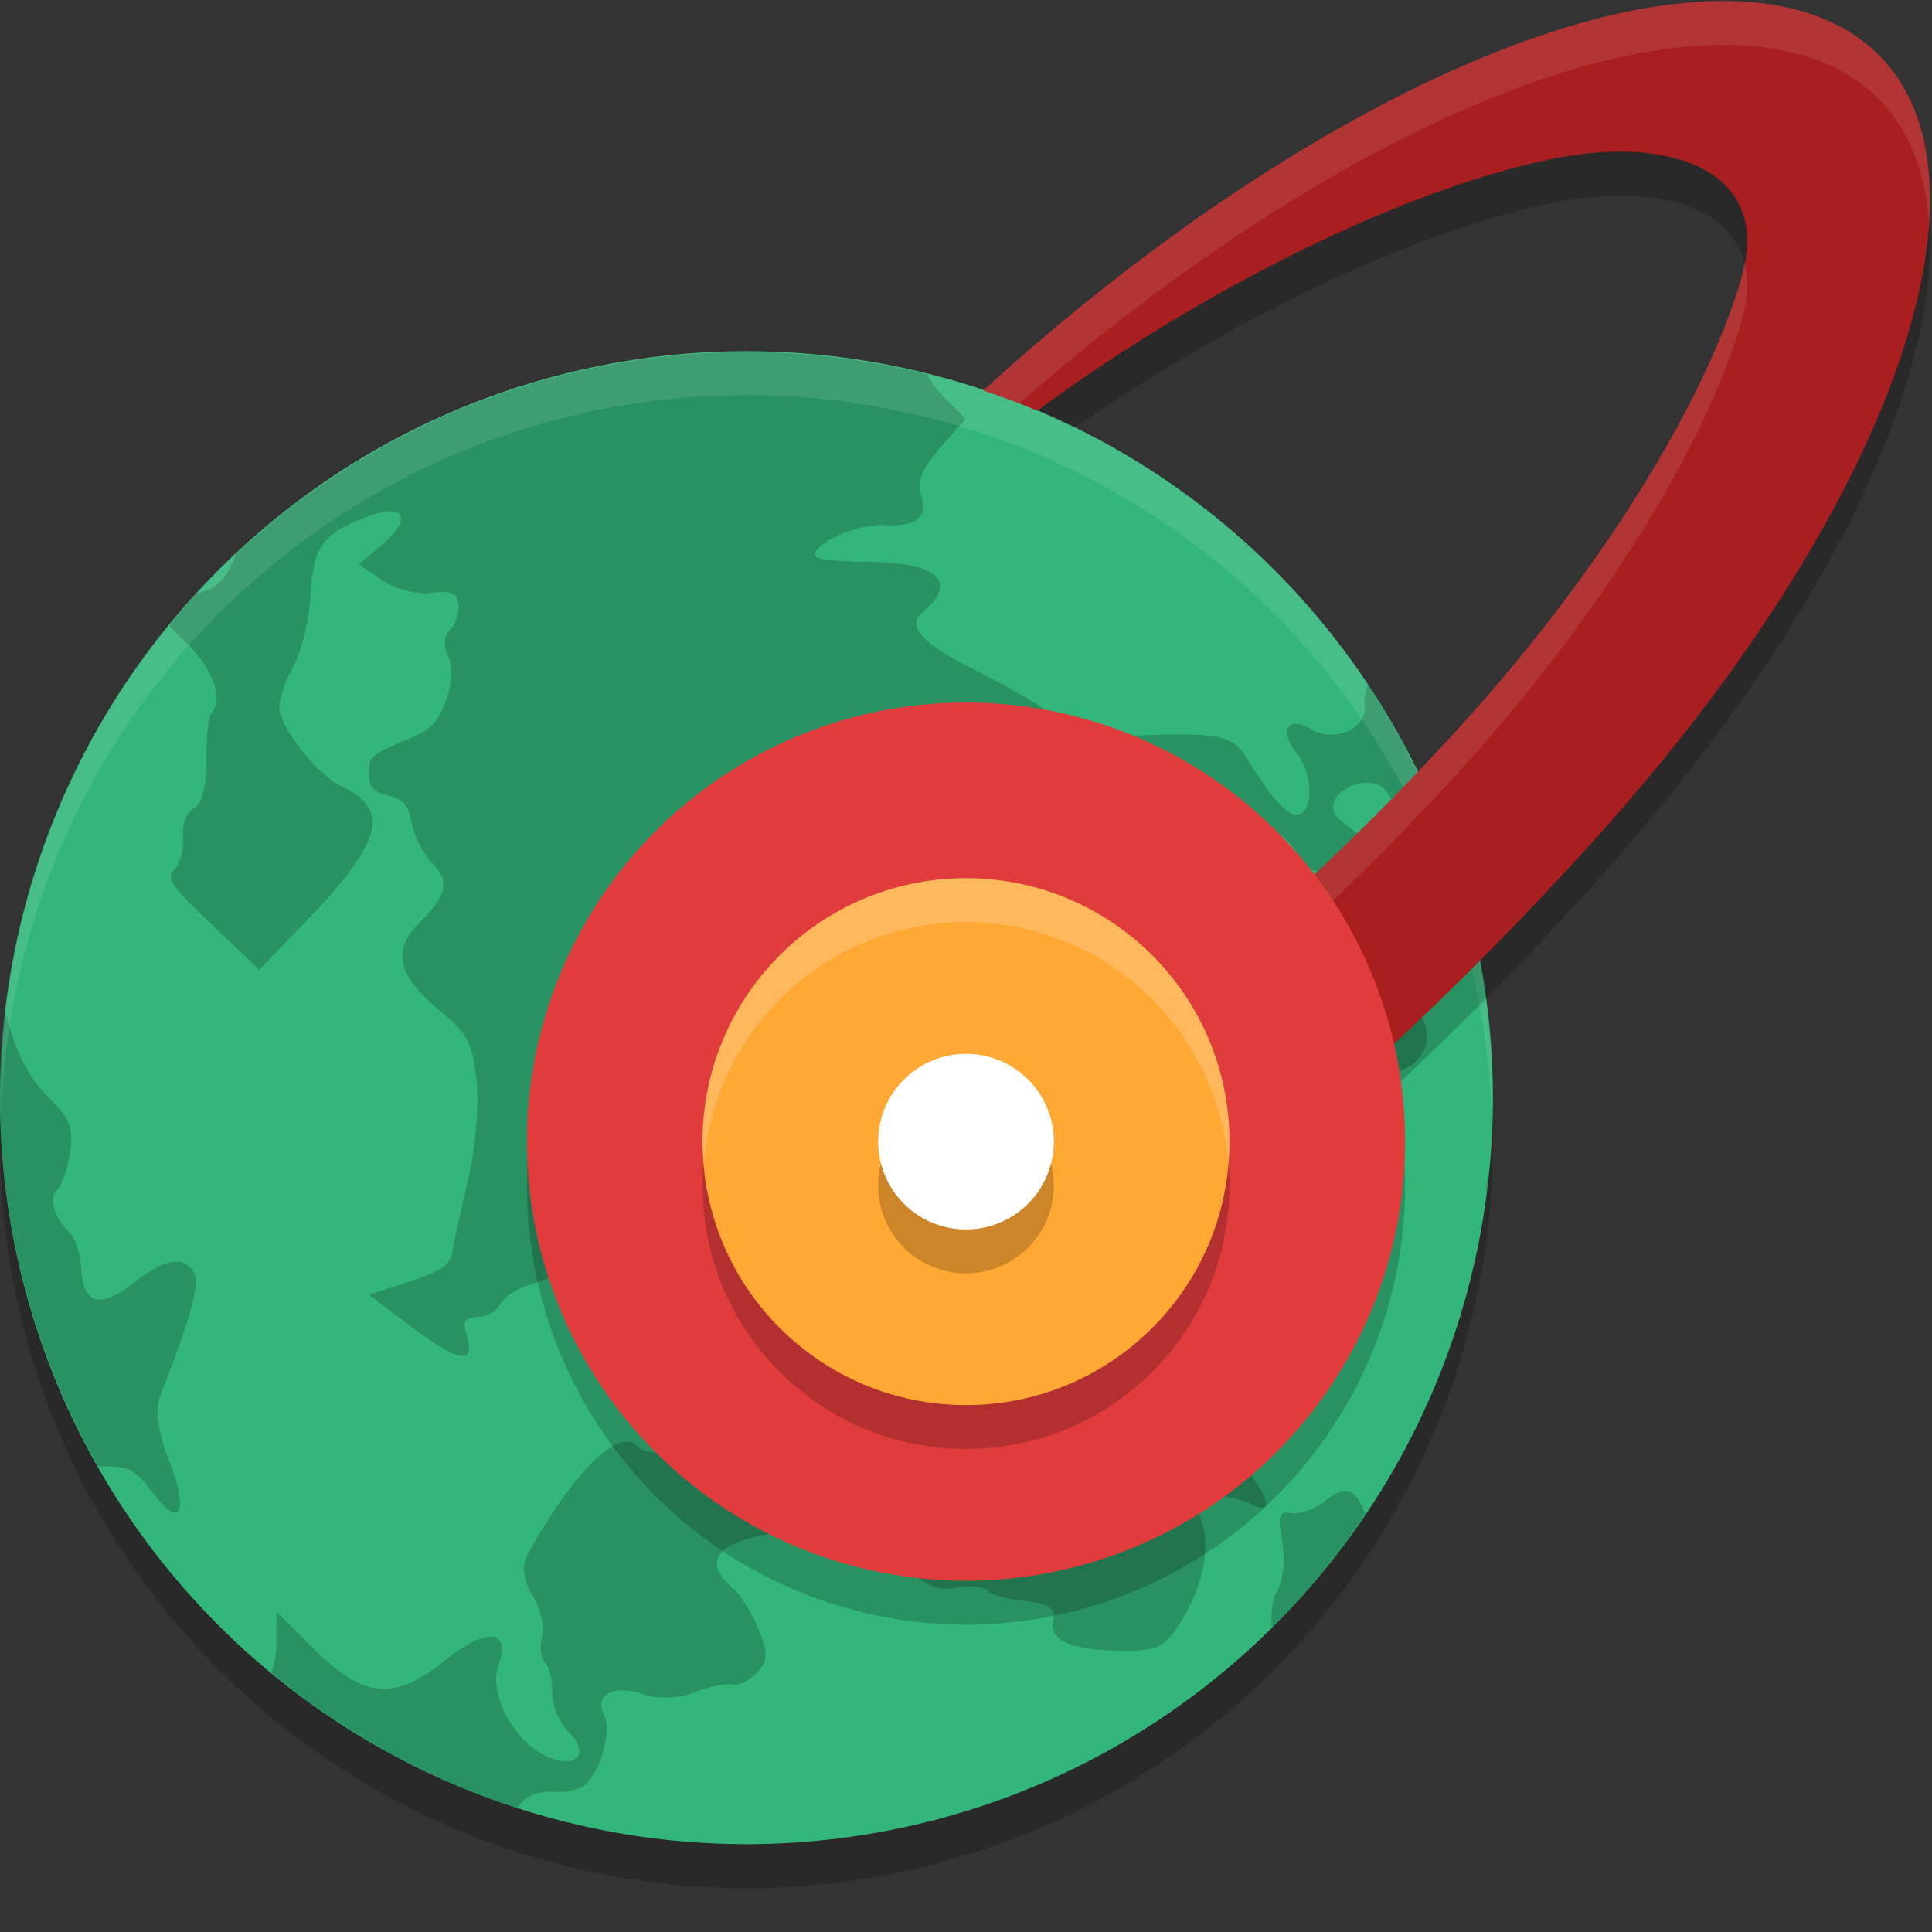 <svg xmlns="http://www.w3.org/2000/svg" width="22" height="22" version="1">
 <rect width="100%" height="100%" fill="#333333" stroke="none"/>
 <circle style="opacity:0.2" cx="-15.203" cy="-3.182" r="8.5" transform="rotate(-135)"/>
 <circle style="fill:#33b67a" cx="-14.849" cy="-2.828" r="8.5" transform="rotate(-135)"/>
 <path style="opacity:0.2" d="m 3.09,19.046 a 8.5,8.5 0 0 0 2.806,1.544 c 0.066,-0.127 0.21,-0.2 0.416,-0.185 0.14,0.01 0.302,-0.03 0.361,-0.089 0.18,-0.18 0.294,-0.62 0.204,-0.79 -0.119,-0.226 0.123,-0.353 0.447,-0.232 0.15,0.056 0.412,0.046 0.583,-0.021 0.171,-0.067 0.365,-0.108 0.43,-0.091 0.066,0.017 0.193,-0.042 0.282,-0.132 C 8.744,18.926 8.747,18.809 8.635,18.547 8.555,18.359 8.433,18.159 8.365,18.103 7.973,17.779 8.157,17.545 8.877,17.451 9.26,17.401 9.394,17.426 9.48,17.567 c 0.08,0.131 0.168,0.159 0.32,0.102 0.161,-0.06 0.282,-0.015 0.52,0.192 0.234,0.204 0.377,0.257 0.579,0.219 0.148,-0.027 0.305,-0.012 0.351,0.034 0.046,0.046 0.213,0.095 0.371,0.11 0.321,0.03 0.405,0.084 0.371,0.241 -0.045,0.208 0.194,0.319 0.706,0.33 0.452,0.01 0.539,-0.021 0.697,-0.248 0.28,-0.404 0.398,-0.892 0.292,-1.21 -0.092,-0.277 -0.086,-0.29 0.144,-0.297 0.133,-0.004 0.316,0.034 0.408,0.083 0.265,0.142 0.228,-0.051 -0.088,-0.46 -0.324,-0.419 -0.305,-0.669 0.052,-0.679 0.199,-0.006 0.213,-0.03 0.155,-0.283 -0.113,-0.494 -0.471,-0.619 -0.386,-0.134 0.055,0.311 -0.126,0.236 -0.301,-0.126 -0.14,-0.289 -0.187,-0.327 -0.423,-0.343 -0.485,-0.035 -0.435,-0.65 0.054,-0.664 0.311,-0.009 0.459,-0.248 0.289,-0.47 -0.075,-0.098 -0.174,-0.359 -0.221,-0.579 -0.047,-0.22 -0.121,-0.437 -0.165,-0.481 -0.044,-0.044 -0.08,-0.256 -0.08,-0.471 -3.01e-4,-0.436 -0.094,-0.585 -0.309,-0.493 -0.258,0.111 -0.324,0.236 -0.342,0.652 -0.015,0.331 -0.217,1.049 -0.327,1.159 -0.068,0.068 -0.272,-0.252 -0.319,-0.498 -0.029,-0.154 -0.096,-0.384 -0.15,-0.51 -0.057,-0.135 -0.034,-0.355 0.053,-0.533 0.138,-0.279 0.128,-0.325 -0.122,-0.575 l -0.272,-0.272 0.447,-0.53 c 0.538,-0.637 0.61,-0.803 0.457,-1.053 -0.113,-0.184 -0.041,-0.572 0.139,-0.752 0.048,-0.048 0.272,-0.058 0.497,-0.023 0.28,0.044 0.45,0.013 0.537,-0.096 0.109,-0.136 0.157,-0.128 0.318,0.059 0.104,0.121 0.338,0.276 0.519,0.344 0.215,0.081 0.397,0.221 0.52,0.398 0.142,0.204 0.213,0.251 0.28,0.183 0.05,-0.05 0.204,-0.082 0.342,-0.073 0.341,0.024 0.35,-0.135 0.018,-0.365 -0.206,-0.143 -0.26,-0.225 -0.215,-0.33 0.096,-0.224 0.486,-0.29 0.599,-0.102 0.072,0.12 0.15,0.133 0.292,0.05 0.05,-0.03 0.103,-0.045 0.154,-0.051 A 8.5,8.5 0 0 0 15.576,7.791 c -0.027,0.087 -0.045,0.174 -0.035,0.231 0.045,0.264 -0.343,0.445 -0.607,0.283 -0.27,-0.165 -0.376,0.01 -0.167,0.273 0.184,0.231 0.194,0.661 0.018,0.699 -0.118,0.025 -0.306,-0.183 -0.612,-0.679 -0.138,-0.224 -0.348,-0.261 -1.226,-0.222 -0.508,0.023 -0.805,-0.053 -1.01,-0.258 -0.078,-0.078 -0.429,-0.285 -0.779,-0.46 C 10.496,7.33 10.309,7.13 10.508,6.967 10.923,6.628 10.668,6.398 9.878,6.398 9.549,6.397 9.279,6.366 9.278,6.328 c -0.003,-0.148 0.485,-0.365 0.787,-0.349 0.382,0.02 0.506,-0.084 0.42,-0.352 -0.047,-0.147 0.013,-0.288 0.224,-0.53 L 10.996,4.768 10.745,4.517 C 10.657,4.429 10.596,4.344 10.56,4.262 A 8.5,8.5 0 0 0 2.687,6.31 C 2.583,6.599 2.457,6.711 2.238,6.759 A 8.5,8.5 0 0 0 1.929,7.123 c 0.052,0.057 0.105,0.116 0.172,0.177 0.316,0.29 0.456,0.669 0.304,0.821 -0.032,0.032 -0.057,0.272 -0.055,0.533 0.002,0.296 -0.051,0.502 -0.141,0.547 -0.082,0.041 -0.137,0.184 -0.126,0.328 0.01,0.141 -0.033,0.308 -0.096,0.371 -0.101,0.101 -0.049,0.177 0.425,0.629 l 0.54,0.514 0.511,-0.529 C 4.356,9.59 4.457,9.219 3.886,8.953 3.625,8.832 3.207,8.308 3.18,8.069 3.17,7.982 3.239,7.772 3.334,7.603 3.429,7.434 3.52,7.067 3.535,6.789 3.567,6.225 3.663,6.087 4.165,5.89 4.604,5.718 4.712,5.897 4.353,6.2 L 4.085,6.425 4.353,6.608 c 0.148,0.101 0.397,0.165 0.558,0.144 0.229,-0.03 0.295,-0.002 0.31,0.132 0.011,0.094 -0.034,0.224 -0.099,0.288 -0.065,0.065 -0.073,0.201 -0.018,0.303 0.055,0.102 0.044,0.328 -0.025,0.501 -0.109,0.278 -0.17,0.335 -0.504,0.472 -0.338,0.139 -0.378,0.177 -0.374,0.357 0.004,0.165 0.044,0.211 0.221,0.255 0.178,0.045 0.225,0.102 0.269,0.323 0.029,0.147 0.134,0.35 0.234,0.45 0.203,0.203 0.166,0.363 -0.161,0.689 -0.301,0.301 -0.231,0.591 0.236,0.979 0.324,0.27 0.37,0.355 0.425,0.779 0.034,0.262 -0.006,0.77 -0.09,1.13 -0.084,0.36 -0.166,0.74 -0.184,0.845 -0.026,0.151 -0.127,0.221 -0.49,0.34 l -0.458,0.149 0.371,0.282 c 0.659,0.502 0.852,0.545 0.736,0.161 -0.045,-0.149 -0.023,-0.18 0.139,-0.192 0.106,-0.007 0.219,-0.074 0.251,-0.148 0.032,-0.074 0.184,-0.172 0.337,-0.218 0.154,-0.045 0.339,-0.14 0.413,-0.21 0.23,-0.218 0.791,-0.013 1.195,0.438 0.612,0.683 0.674,0.725 1.118,0.742 0.554,0.02 0.715,-0.067 0.829,-0.448 0.111,-0.37 -0.023,-0.696 -0.442,-1.075 -0.374,-0.339 -0.383,-0.411 -0.066,-0.565 0.27,-0.131 0.579,0.025 0.612,0.308 0.025,0.218 0.518,0.562 0.788,0.549 0.113,-0.005 0.348,-0.08 0.521,-0.166 0.299,-0.149 0.335,-0.141 0.704,0.163 0.369,0.303 0.39,0.347 0.409,0.811 0.021,0.518 -0.123,0.753 -0.58,0.951 -0.203,0.087 -0.269,0.068 -0.395,-0.114 -0.249,-0.36 -0.475,-0.375 -0.801,-0.049 -0.158,0.158 -0.275,0.336 -0.259,0.396 0.015,0.059 -0.038,0.174 -0.118,0.254 -0.08,0.08 -0.145,0.222 -0.144,0.314 0.002,0.134 -0.043,0.16 -0.229,0.128 C 9.466,17.035 9.308,16.948 9.241,16.864 9.176,16.78 8.936,16.605 8.709,16.476 8.383,16.287 8.254,16.264 8.084,16.365 7.76,16.556 7.393,16.601 7.257,16.466 7.044,16.252 6.537,16.75 6.014,17.689 c -0.077,0.139 -0.061,0.292 0.051,0.478 0.091,0.151 0.14,0.365 0.109,0.475 -0.031,0.11 -0.017,0.24 0.032,0.289 0.049,0.049 0.086,0.204 0.082,0.343 -0.004,0.14 0.079,0.339 0.186,0.447 0.254,0.254 0.083,0.433 -0.261,0.273 C 5.849,19.825 5.563,19.283 5.673,18.973 5.823,18.552 5.553,18.521 5.074,18.903 4.481,19.376 4.144,19.345 3.564,18.766 l -0.417,-0.417 1.804e-4,0.365 c -1.804e-4,0.114 -0.023,0.231 -0.058,0.332 z M 1.118,16.696 c 0.022,0.001 0.042,0.004 0.066,0.004 0.282,-0.003 0.368,0.042 0.55,0.291 0.319,0.434 0.422,0.234 0.188,-0.366 C 1.796,16.301 1.764,16.043 1.829,15.88 2.142,15.092 2.274,14.632 2.222,14.52 2.118,14.293 1.896,14.316 1.546,14.592 1.145,14.909 0.947,14.864 0.925,14.449 c -0.009,-0.161 -0.065,-0.342 -0.124,-0.401 -0.187,-0.187 -0.25,-0.399 -0.148,-0.501 0.053,-0.053 0.119,-0.245 0.145,-0.426 0.039,-0.267 -0.002,-0.381 -0.214,-0.594 -0.261,-0.261 -0.372,-0.47 -0.519,-0.978 -0.002,-0.008 -0.007,-0.014 -0.009,-0.022 a 8.5,8.5 0 0 0 1.062,5.168 z m 13.366,1.839 a 8.5,8.5 0 0 0 0.027,-0.025 8.5,8.5 0 0 0 1.037,-1.272 c -0.129,-0.306 -0.224,-0.331 -0.45,-0.151 -0.117,0.093 -0.29,0.157 -0.387,0.143 -0.149,-0.023 -0.166,0.025 -0.11,0.322 0.036,0.192 0.013,0.44 -0.052,0.551 -0.063,0.108 -0.081,0.276 -0.065,0.433 z m 0.095,-3.879 c 0.05,0.062 0.148,0.1 0.296,0.103 0.311,0.007 0.593,-0.323 0.533,-0.624 -0.068,-0.345 -0.188,-0.384 -0.469,-0.155 -0.347,0.283 -0.47,0.54 -0.359,0.676 z m -0.111,-1.929 c 0.063,0.059 0.175,0.083 0.335,0.058 0.17,-0.026 0.316,-0.133 0.481,-0.353 0.202,-0.27 0.267,-0.306 0.454,-0.246 0.24,0.078 0.516,-0.13 0.51,-0.384 -0.005,-0.253 -0.161,-0.344 -0.375,-0.219 -0.305,0.179 -0.687,-0.147 -0.711,-0.606 -0.011,-0.196 -0.048,-0.327 -0.083,-0.291 -0.035,0.035 -0.057,0.272 -0.047,0.524 0.014,0.387 -0.028,0.503 -0.268,0.743 -0.338,0.338 -0.435,0.642 -0.295,0.773 z m 2.451,0.899 a 8.5,8.5 0 0 0 0.036,-0.315 c -0.022,0.104 -0.036,0.212 -0.036,0.315 z m -1.103,-2.948 c 0.041,0.02 0.092,-0.005 0.159,-0.072 0.068,-0.068 0.182,-0.096 0.255,-0.062 0.096,0.044 0.194,-0.021 0.361,-0.242 0.031,-0.041 0.059,-0.072 0.087,-0.104 a 8.5,8.5 0 0 0 -0.122,-0.378 c -0.1,0.108 -0.241,0.212 -0.449,0.31 -0.353,0.168 -0.421,0.23 -0.392,0.351 0.028,0.113 0.059,0.178 0.1,0.198 z"/>
 <path style="opacity:0.1;fill:#ffffff" d="M 8.624,4.001 A 8.5,8.5 0 0 0 2.489,6.489 8.5,8.5 0 0 0 0.013,12.698 8.5,8.5 0 0 1 2.489,6.989 a 8.5,8.5 0 0 1 12.021,0 8.5,8.5 0 0 1 2.477,5.813 8.5,8.5 0 0 0 -2.477,-6.313 8.5,8.5 0 0 0 -5.887,-2.488 z"/>
 <path style="opacity:0.2" d="M 19.719 0.512 C 19.592 0.509 19.46 0.513 19.324 0.521 C 17.201 0.663 14.275 2.255 11.609 4.592 C 11.822 4.675 12.03 4.77 12.236 4.871 C 13.374 4.081 14.538 3.451 15.549 3.012 C 16.136 2.756 17.342 2.289 18.229 2.234 C 19.361 2.164 20.107 2.634 19.842 3.623 C 19.502 4.853 18.42 6.788 16.662 8.734 C 14.905 10.681 12.51 12.737 10.725 13.682 L 11.787 15.619 C 13.876 14.293 16.174 12.259 18.146 10.074 C 21.967 5.843 23.125 1.647 20.734 0.701 C 20.441 0.585 20.1 0.521 19.719 0.512 z"/>
 <path style="fill:#a91f1f" d="M 19.719 0.012 C 19.592 0.009 19.46 0.013 19.324 0.021 C 17.092 0.17 13.969 1.913 11.197 4.447 C 11.404 4.516 11.61 4.59 11.812 4.676 C 13.081 3.741 14.412 3.006 15.549 2.512 C 16.136 2.256 17.342 1.789 18.229 1.734 C 19.361 1.664 20.107 2.134 19.842 3.123 C 19.502 4.353 18.42 6.288 16.662 8.234 C 14.905 10.181 12.51 12.237 10.725 13.182 L 11.787 15.119 C 13.876 13.793 16.174 11.759 18.146 9.574 C 21.967 5.343 23.125 1.147 20.734 0.201 C 20.441 0.085 20.1 0.021 19.719 0.012 z"/>
 <circle style="opacity:0.2" cx="11" cy="13.5" r="5"/>
 <path style="opacity:0.1;fill:#ffffff" d="M 19.719 0.012 C 19.592 0.009 19.46 0.013 19.324 0.021 C 17.092 0.17 13.969 1.913 11.197 4.447 C 11.335 4.493 11.474 4.539 11.609 4.592 C 14.275 2.255 17.201 0.663 19.324 0.521 C 19.46 0.513 19.592 0.509 19.719 0.512 C 20.1 0.521 20.441 0.585 20.734 0.701 C 21.51 1.008 21.906 1.661 21.965 2.543 C 22.042 1.406 21.651 0.564 20.734 0.201 C 20.441 0.085 20.1 0.021 19.719 0.012 z M 19.863 2.99 C 19.855 3.035 19.854 3.076 19.842 3.123 C 19.502 4.353 18.42 6.288 16.662 8.234 C 14.905 10.181 12.51 12.237 10.725 13.182 L 10.932 13.561 C 12.693 12.573 14.97 10.608 16.662 8.734 C 18.42 6.788 19.502 4.853 19.842 3.623 C 19.907 3.381 19.91 3.17 19.863 2.99 z"/>
 <circle style="fill:#e13c3c" cx="11" cy="13" r="5"/>
 <circle style="opacity:0.2" cx="11" cy="13.5" r="3"/>
 <circle style="fill:#ffa833" cx="11" cy="13" r="3"/>
 <circle style="opacity:0.2" cx="11" cy="13.5" r="1"/>
 <circle style="fill:#ffffff" cx="11" cy="13" r="1"/>
 <path style="opacity:0.2;fill:#ffffff" d="M 11,10 A 3,3 0 0 0 8,13 3,3 0 0 0 8.014,13.256 3,3 0 0 1 11,10.5 3,3 0 0 1 13.986,13.244 3,3 0 0 0 14,13 3,3 0 0 0 11,10 Z"/>
</svg>
